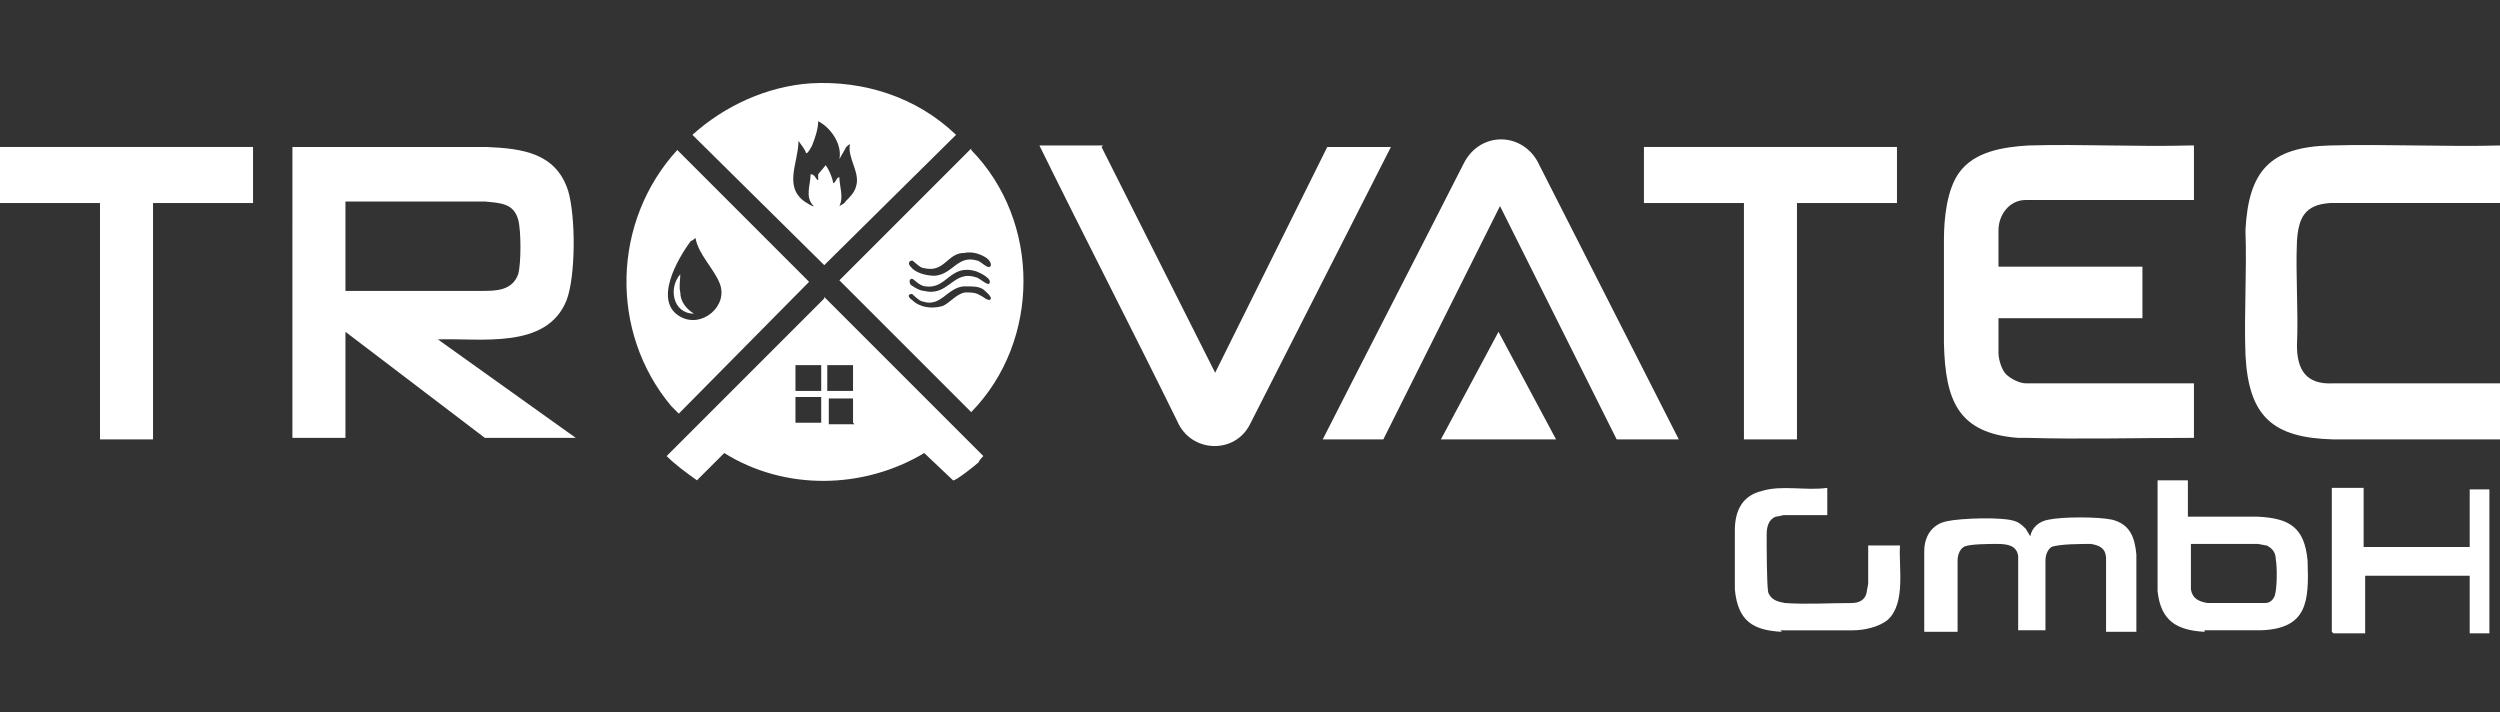 <?xml version="1.0" encoding="UTF-8"?>
<svg id="Ebene_1" xmlns="http://www.w3.org/2000/svg" version="1.1" viewBox="0 0 165 47">
  <rect x="0" y="0" width="165" height="47" fill="#333333" stroke="none"/>
  <!-- Generator: Adobe Illustrator 29.1.0, SVG Export Plug-In . SVG Version: 2.1.0 Build 142)  -->
  <defs>
    <style>
      .st0 {
        fill: #fff;
      }
    </style>
  </defs>
  <path class="st0" d="M127,41.7v-5.3c0-1,.5-1.8,1.5-2,.9-.2,3.7-.3,4.5,0,.3.1.5.3.7.5l.3.5c.1-.6.6-1,1.2-1.1.9-.2,3.3-.2,4.2,0,1.2.3,1.5,1.2,1.6,2.3v5.1h-2v-4.8c0-.7-.4-.9-1-1-.6,0-2.1,0-2.6.2-.3.2-.4.6-.4.9v4.6h-1.8v-4.9c-.1-.7-.7-.8-1.4-.8-.5,0-1.9,0-2.2.2-.3.2-.4.6-.4.9v4.7h-2Z"/>
  <path class="st0" d="M145.5,41.7c-1.8-.1-2.9-.7-3.1-2.7v-7.3h2v2.4c1.5,0,3.1,0,4.6,0,2.1.1,3.1.7,3.3,2.9.1,2.7,0,4.5-3.1,4.6-1.1,0-2.6,0-3.7,0h0ZM144.6,35.9s0,0,0,0v2.6c0,0,0,.4,0,.4.1.6.5.8,1.1.9.7,0,3.2,0,3.8,0,.3,0,.5-.2.6-.4.2-.4.2-2,.1-2.5,0-.4-.2-.7-.6-.9-.1,0-.5-.1-.6-.1h-4.4Z"/>
  <path class="st0" d="M117.6,41.7c-1.9-.1-2.9-.7-3.1-2.8,0-1.1,0-2.8,0-3.9,0-1.3.5-2.3,1.8-2.6,1.3-.4,2.9,0,4.3-.2v1.8h-2.9s-.4.1-.5.1c-.5.2-.6.7-.6,1.2,0,.7,0,3.2.1,3.8.2.5.6.6,1.1.7,1.4.1,3,0,4.4,0,.5,0,.9-.2,1-.7,0-.1.1-.5.1-.6v-2.5h2.1c-.1,1.4.4,3.8-.8,4.9-.6.5-1.6.7-2.3.7-1.4,0-3.4,0-4.8,0h0Z"/>
  <path class="st0" d="M153.9,41.7v-9.5h2.1v3.9h6.8s.1,0,.2,0v-3.8h1.3v9.5h-1.3v-3.8h-6.9v3.8h-2.1,0Z"/>
  <rect class="st0" x="165" y="9.7" width="0" height="3.7"/>
  <path class="st0" d="M19.4,9.7h12.7c2.4.1,4.6.4,5.4,2.9.5,1.7.5,5.6-.1,7.2-1.3,3.3-5.7,2.5-8.5,2.6l9.1,6.5h-6l-9.2-7v7h-3.5V9.7h0ZM22.8,19.2h9c.9,0,2,0,2.4-1.1.2-.7.2-2.9,0-3.6-.3-1.1-1.2-1.1-2.2-1.2h-9.2v5.9h0Z"/>
  <path class="st0" d="M131.9,17.6h9.5v3.4h-9.5v2.3c0,.4.2,1.1.5,1.4.3.3.9.6,1.3.6h11.1v3.6s-.1,0-.2,0c-3.6,0-7.2.1-10.8,0-.2,0-.4,0-.6,0-4-.3-4.8-2.5-4.9-6.2,0-2.2,0-4.7,0-6.9,0-1.4.2-3.3,1-4.4,1-1.4,2.9-1.7,4.6-1.8,3.5-.1,7.1.1,10.7,0,0,0,.2,0,.2,0v3.6h0c0,0-11.1,0-11.1,0-1.1,0-1.8,1-1.8,2v2.2h0Z"/>
  <path class="st0" d="M165,9.7v3.7h-11.2c-1.7.1-2.1,1-2.2,2.5-.1,2.2.1,4.6,0,6.9,0,1.6.6,2.6,2.4,2.5h11v3.7h-11c-4-.1-5.6-1.5-5.8-5.6-.1-2.7.1-5.5,0-8.2.2-3.9,1.6-5.5,5.6-5.6,3.7-.1,7.5.1,11.3,0h0Z"/>
  <path class="st0" d="M72.7,9.7l7.5,14.9,7.4-14.9h4.2l-9.3,18.3c-1,2-3.9,1.9-4.8-.2-3-6.1-6.1-12.1-9.1-18.2h4.2,0Z"/>
  <path class="st0" d="M110.7,29h-4l-7.7-15.4-7.7,15.4h-4c3.1-6.1,6.2-12.1,9.3-18.2,1.1-2.2,4-2.1,5,.1l9.2,18.1h0Z"/>
  <path class="st0" d="M54.4,19.6l10.5,10.5s-.3.3-.3.4c-.2.2-1.6,1.3-1.7,1.2l-1.9-1.8c-4,2.4-9.2,2.5-13.2,0l-1.8,1.8c-.7-.5-1.4-1-2-1.6h0c0,0,10.4-10.4,10.4-10.4h0ZM54.2,24.1h-1.7v1.7h1.7v-1.7ZM56.3,24.1h-1.7v1.7h1.7v-1.7ZM54.2,26.2h-1.7v1.7h1.7v-1.7ZM56.3,27.9v-1.6h0c0,0-1.6,0-1.6,0v1.7h1.7Z"/>
  <polygon class="st0" points="16.7 9.7 16.7 13.4 10.1 13.4 10.1 29 6.6 29 6.6 13.4 0 13.4 0 9.7 16.7 9.7"/>
  <path class="st0" d="M125.2,9.7v3.7h-6.6v15.6h-3.5v-15.6h-6.6v-3.7h16.7,0Z"/>
  <path class="st0" d="M64.1,9.9c4.6,4.7,4.6,12.6,0,17.3l-8.7-8.7,8.7-8.7h0ZM63.5,16.7c-1,.1-1.2,1.3-2.5,1-.3,0-.7-.5-.8-.5-.2,0-.3.2-.1.4.3.4,1,.6,1.6.6,1.2-.1,1.5-1.4,2.8-1,.2,0,.8.7.9.3,0-.3-.3-.5-.5-.6-.4-.2-.8-.3-1.3-.2h0ZM60,18.7c.2.2.7.5,1,.5,1.6.4,1.9-1.4,3.4-.9.2,0,.8.6.9.4.2-.3-.6-.7-.9-.8-1.7-.5-1.9,1.2-3.3,1-.4,0-.8-.5-.9-.5-.2,0-.2.2-.1.4h0ZM63.6,18.9c-1.1.1-1.5,1.4-2.7,1-.2,0-.7-.5-.7-.5-.3,0-.3.2,0,.4.5.5,1.3.6,2,.4.5-.2.9-.8,1.5-.9.4,0,.7,0,1,.2.1,0,.6.5.7.2,0-.2-.4-.5-.5-.6-.3-.2-.7-.2-1.1-.2h0Z"/>
  <path class="st0" d="M53.5,5.5c3.5-.2,7,.9,9.6,3.4l-8.7,8.6-8.7-8.6c2.1-1.9,4.9-3.2,7.8-3.4h0ZM55.4,10.5c.2-1-.6-2.1-1.4-2.5,0,.5-.2,1.1-.4,1.6,0,0-.3.6-.4.5-.1-.3-.3-.5-.5-.8,0,1.4-1,3,.4,4,0,0,.6.4.6.3-.6-.6-.2-1.4-.2-2.1.3,0,.3.3.5.4v-.4c0,0,.5-.6.5-.6.2.3.4.7.5,1.2.2-.1.2-.4.4-.4,0,.6.3,1.3,0,1.9,0,0,.4-.2.4-.3.3-.3.6-.6.7-1,.3-.9-.6-1.9-.4-2.8,0,0-.3.2-.3.3l-.4.7h0Z"/>
  <path class="st0" d="M44.7,9.9l8.7,8.7-8.6,8.7c0,0-.4-.4-.5-.5-4.1-4.9-3.9-12.2.4-16.9h0ZM45.9,15.7c0,0-.2.2-.3.2-.9,1.2-2.5,4-.7,5,1.4.8,3.2-.7,2.6-2.2-.4-1-1.4-1.9-1.6-3h0Z"/>
  <polygon class="st0" points="102.7 29 95.1 29 98.9 21.9 102.7 29"/>
  <path class="st0" d="M45.8,20.7c-1.4,0-1.7-1.7-.9-2.6,0,.4-.1.8,0,1.2,0,.6.4,1.1.9,1.4h0Z"/>
</svg>
